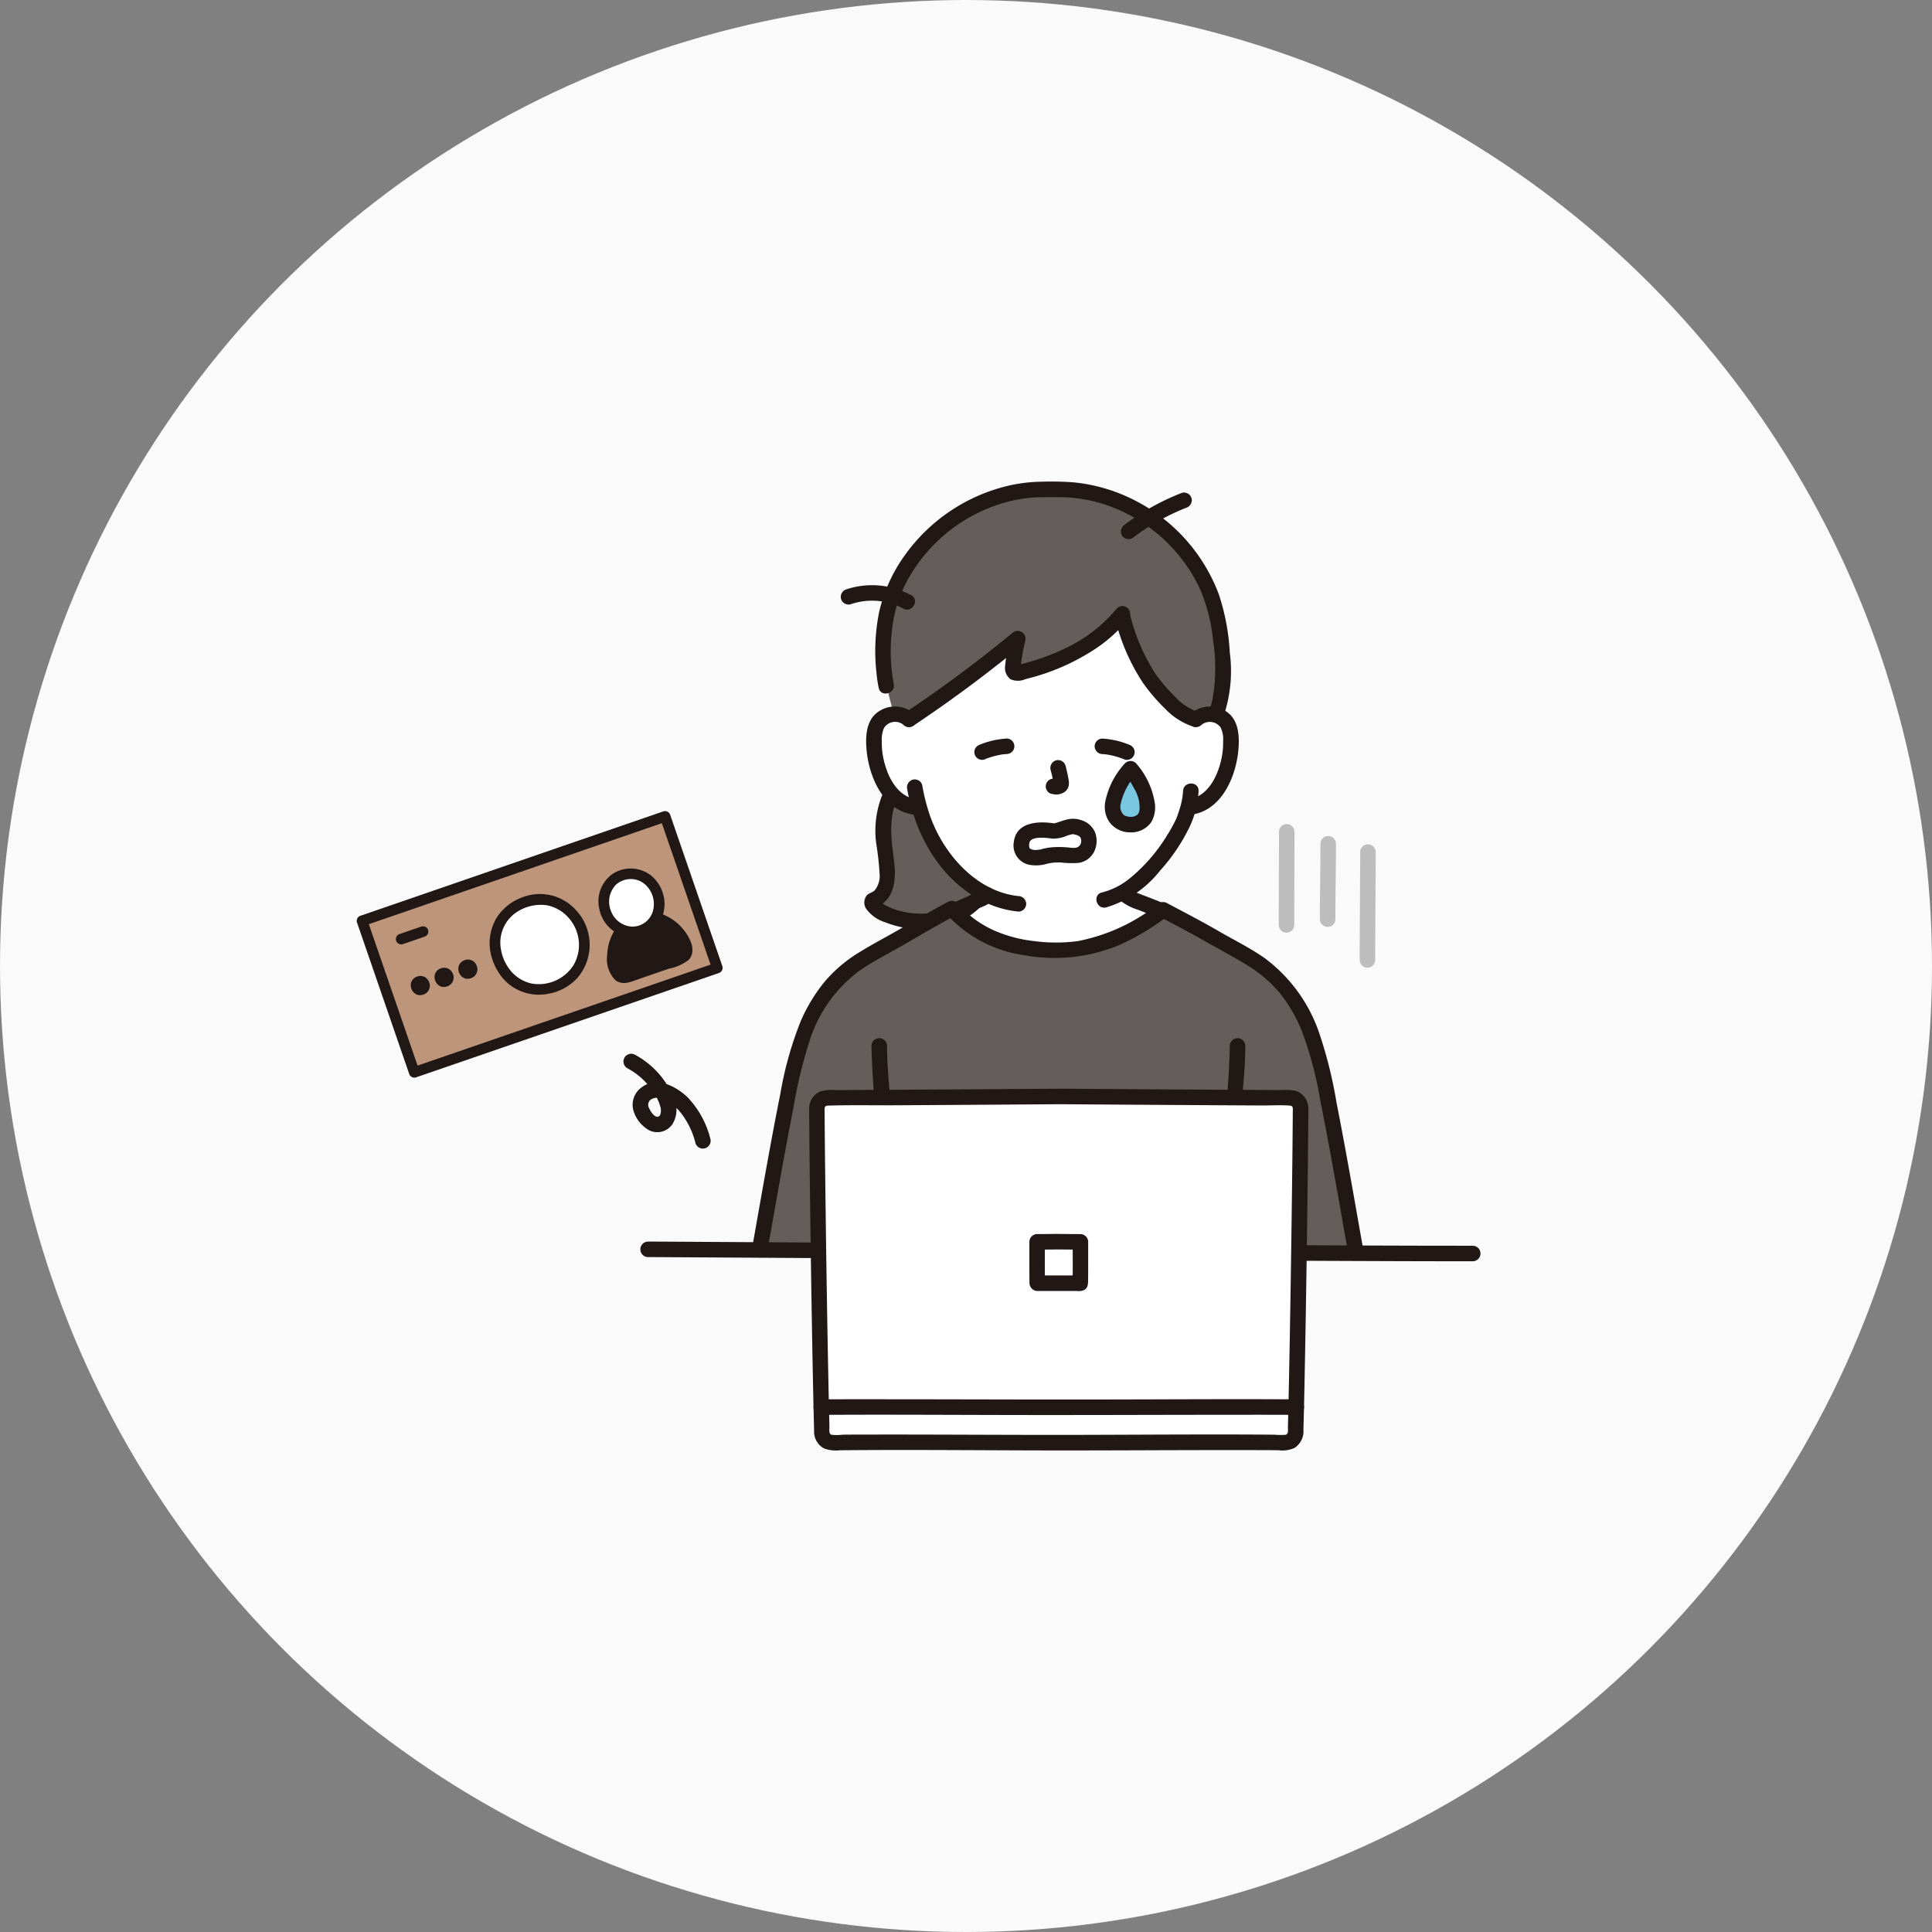 <svg xmlns="http://www.w3.org/2000/svg" width="182" height="182" viewBox="0 0 182 182">
  <rect x="0" y="0" width="182" height="182" fill="#808080" stroke="none"/>
  <g id="グループ_1243" data-name="グループ 1243" transform="translate(0 -0.001)">
    <circle id="楕円形_47" data-name="楕円形 47" cx="91" cy="91" r="91" transform="translate(0 0.001)" fill="#fafafa"/>
    <g id="c" transform="translate(-139.511 -6.932)">
      <g id="d" transform="translate(172.982 52.298)">
        <path id="パス_7992" data-name="パス 7992" d="M300.585,98.351a2.015,2.015,0,0,1,1.612-.472,1.9,1.9,0,0,1,1.368.909,2.693,2.693,0,0,1,.282,1.082,8.058,8.058,0,0,1-.822,4.273,5.124,5.124,0,0,1-1.325,1.739,3.4,3.4,0,0,1-1.579.712l-.271.042c-.129.485-.275.894-.347,1.111a16.633,16.633,0,0,1-5.747,6.863,1.84,1.84,0,0,0,1.033.769c.083.03,2.313.9,2.574,1.013-3.041,2.211-5.922,3.657-9.58,3.694-4,.041-7.586-1.026-9.99-3.694l.212-.09c.156-.067,2.008-.893,2.092-.923a2.083,2.083,0,0,0,.827-.5,11.908,11.908,0,0,1-3.788-3.105,13.7,13.7,0,0,1-2.612-5.1l-.515-.079a3.394,3.394,0,0,1-1.579-.712,5.125,5.125,0,0,1-1.325-1.739,8.062,8.062,0,0,1-.822-4.273,2.682,2.682,0,0,1,.282-1.082,1.9,1.9,0,0,1,1.368-.909,2.015,2.015,0,0,1,1.612.472s-2.4-12.039,12.63-12.039S300.585,98.35,300.585,98.35Z" transform="translate(-221.389 -75.951)" fill="#fff"/>
        <path id="パス_7994" data-name="パス 7994" d="M275.568,160.744a6.285,6.285,0,0,0,4.209-2.271l.248-.4a12.284,12.284,0,0,1-3.309-2.847,13.705,13.705,0,0,1-2.613-5.1l-.515-.079a3.394,3.394,0,0,1-1.579-.712,4.179,4.179,0,0,1-.549-.539,6.712,6.712,0,0,0-.679,2.245,10.965,10.965,0,0,0-.076,1.5c0,.1.006.2.011.306.059,1.091.314,2.2.368,3.29.055,1.184-.253,2.35-1.383,2.734-.045.015-.054.16-.052.2a.516.516,0,0,0,.091.253,1.747,1.747,0,0,0,.579.508,8.035,8.035,0,0,0,5.25.918Z" transform="translate(-220.968 -119.406)" fill="#645d5c"/>
        <path id="パス_7995" data-name="パス 7995" d="M304.719,67.493c-.051-.3-.1-.572-.154-.82a16.138,16.138,0,0,0-31.158,0,19.541,19.541,0,0,0,.011,6.5l.695,2.722a2,2,0,0,1,1.439.488c2.868-1.99,7.733-5.446,10.253-7.612-.207,1.286-.944,3.473-.016,3.248,3.873-.9,7.584-2.705,9.829-5.526a27.183,27.183,0,0,0,1.829,4.9c.813,1.392,3.168,4.523,5.147,4.991a2.015,2.015,0,0,1,1.612-.472,1.958,1.958,0,0,1,.251.055c1.008-2.336.669-6.108.263-8.476Z" transform="translate(-223.397 -53.986)" fill="#645d5c"/>
        <path id="パス_7996" data-name="パス 7996" d="M272.386,71.352a16.911,16.911,0,0,1-.145-5.22,12.466,12.466,0,0,1,1.694-4.983,15.191,15.191,0,0,1,8.45-6.732,13.689,13.689,0,0,1,2.677-.573c.95-.1,1.9-.069,2.857-.075a13.965,13.965,0,0,1,5.434,1.092,15.162,15.162,0,0,1,7.823,7.42,15.94,15.94,0,0,1,1.281,4.87,17.029,17.029,0,0,1-.04,5.671,7.278,7.278,0,0,1-.386,1.241.735.735,0,0,0,.51.9.75.75,0,0,0,.9-.51,13.227,13.227,0,0,0,.609-6.006,21.071,21.071,0,0,0-1.028-5.5,16.37,16.37,0,0,0-7.827-8.827,16.019,16.019,0,0,0-5.8-1.742,27.713,27.713,0,0,0-3.022-.069,15.159,15.159,0,0,0-3.066.351,16.69,16.69,0,0,0-9.879,6.586,14.667,14.667,0,0,0-2.423,5.388,18.657,18.657,0,0,0-.22,5.887,10.922,10.922,0,0,0,.19,1.22c.207.917,1.617.529,1.41-.389h0Z" transform="translate(-221.667 -52.298)" fill="#211715"/>
        <path id="パス_7997" data-name="パス 7997" d="M344.737,92.609a19.362,19.362,0,0,0,2.6,6.022,17.422,17.422,0,0,0,2.161,2.518,6.35,6.35,0,0,0,2.664,1.659.732.732,0,0,0,.389-1.41,5.234,5.234,0,0,1-2.171-1.429,15.949,15.949,0,0,1-1.887-2.225,18.2,18.2,0,0,1-2.35-5.524.732.732,0,0,0-1.41.389h0Z" transform="translate(-273.164 -79.704)" fill="#211715"/>
        <path id="パス_7998" data-name="パス 7998" d="M298.982,91.025a13.831,13.831,0,0,1-4.7,3.685,19.979,19.979,0,0,1-2.855,1.155q-.773.249-1.562.445a2.142,2.142,0,0,0-.365.088c-.122.057-.022-.01.024,0a.864.864,0,0,1,.2.059c-.043-.024.264.236.164.155-.048-.039.021.052.028.063-.034-.053.023-.058-.008-.014s0,.006,0-.059a20.617,20.617,0,0,1,.446-2.542.738.738,0,0,0-1.222-.711,123.489,123.489,0,0,1-10.1,7.5.75.75,0,0,0-.262,1,.738.738,0,0,0,1,.262,127.183,127.183,0,0,0,10.4-7.727l-1.222-.711a19.282,19.282,0,0,0-.5,2.826,1.337,1.337,0,0,0,.508,1.2,1.729,1.729,0,0,0,1.421-.01,20.774,20.774,0,0,0,6.71-2.937,13.64,13.64,0,0,0,2.933-2.694.754.754,0,0,0,0-1.034.736.736,0,0,0-1.034,0h0Z" transform="translate(-227.24 -79.082)" fill="#211715"/>
        <path id="パス_7999" data-name="パス 7999" d="M269.163,146.743a9.092,9.092,0,0,0-.781,5.114,26.766,26.766,0,0,1,.313,2.806,2.156,2.156,0,0,1-.458,1.562c-.217.215-.538.251-.744.47a1.088,1.088,0,0,0-.093,1.225,3.449,3.449,0,0,0,1.827,1.317,9.107,9.107,0,0,0,5.134.48,6.782,6.782,0,0,0,4.385-2.562.738.738,0,0,0-.262-1,.746.746,0,0,0-1,.262,5.829,5.829,0,0,1-4.342,1.99,7.851,7.851,0,0,1-2.733-.295,5.81,5.81,0,0,1-1.071-.427,3.3,3.3,0,0,1-.5-.3c-.181-.142-.076-.15-.124.019l-.188.323.028-.032-.323.188c1.932-.708,2.043-2.753,1.816-4.514-.256-1.981-.558-4.029.378-5.892.421-.839-.839-1.58-1.262-.738h0Z" transform="translate(-219.305 -117.72)" fill="#211715"/>
        <path id="パス_8000" data-name="パス 8000" d="M367.636,123.6a1.249,1.249,0,0,1,1.8.243,2.528,2.528,0,0,1,.238,1.291,7.009,7.009,0,0,1-.105,1.394c-.314,1.711-1.211,3.76-3.112,4.094a.737.737,0,0,0-.51.9.748.748,0,0,0,.9.51c2.709-.476,4.009-3.52,4.253-5.968.12-1.2.094-2.723-.915-3.56a2.765,2.765,0,0,0-3.585.063.737.737,0,0,0,0,1.034.747.747,0,0,0,1.034,0h0Z" transform="translate(-287.923 -100.682)" fill="#211715"/>
        <path id="パス_8001" data-name="パス 8001" d="M347.2,146.371a6.746,6.746,0,0,1-.321,1.69c-.062.207-.13.412-.2.616-.022.066-.165.412-.066.2a14.284,14.284,0,0,1-.9,1.646,15.865,15.865,0,0,1-3.555,4.1,6.719,6.719,0,0,1-2.6,1.313c-.916.212-.528,1.622.389,1.41a10.165,10.165,0,0,0,5.071-3.448,17.539,17.539,0,0,0,2.813-4.173,9.022,9.022,0,0,0,.832-3.347c.034-.941-1.428-.94-1.462,0h0Z" transform="translate(-269.223 -117.228)" fill="#211715"/>
        <path id="パス_8002" data-name="パス 8002" d="M272.368,122.564a2.765,2.765,0,0,0-3.585-.063c-1.009.839-1.035,2.356-.915,3.56.244,2.448,1.544,5.492,4.253,5.968a.752.752,0,0,0,.9-.51.737.737,0,0,0-.51-.9c-1.9-.334-2.8-2.383-3.112-4.094a6.988,6.988,0,0,1-.105-1.394,2.728,2.728,0,0,1,.21-1.244,1.244,1.244,0,0,1,1.832-.29.75.75,0,0,0,1.034,0,.737.737,0,0,0,0-1.034h0Z" transform="translate(-219.696 -100.681)" fill="#211715"/>
        <path id="パス_8003" data-name="パス 8003" d="M280.5,145.349c.74,4.262,3.059,8.439,7.009,10.494a9.613,9.613,0,0,0,3.465,1.034.736.736,0,0,0,.731-.731.748.748,0,0,0-.731-.731c-3.979-.417-7.086-4-8.336-7.587a18.083,18.083,0,0,1-.728-2.868.737.737,0,0,0-.9-.51.748.748,0,0,0-.51.9h0Z" transform="translate(-228.505 -116.367)" fill="#211715"/>
        <path id="パス_8004" data-name="パス 8004" d="M323.832,139.364a12.232,12.232,0,0,1,.288,1.315l-.026-.194a.806.806,0,0,1,0,.182l.026-.194a.415.415,0,0,1-.02.082l.074-.175a.307.307,0,0,1-.029.052l.114-.148a.282.282,0,0,1-.043.042l.148-.114a.825.825,0,0,1-.1.055l.175-.074a.752.752,0,0,1-.175.051l.194-.026a.708.708,0,0,1-.165,0l.194.026c-.062-.008-.123-.024-.185-.032a.555.555,0,0,0-.292-.013.541.541,0,0,0-.272.087.731.731,0,0,0-.262,1,.7.7,0,0,0,.437.336c.147.02.288.057.438.063a1.407,1.407,0,0,0,.651-.156.952.952,0,0,0,.524-.626,1.552,1.552,0,0,0-.006-.668c-.072-.424-.169-.843-.278-1.259a.731.731,0,0,0-.9-.51.745.745,0,0,0-.51.9h0Z" transform="translate(-258.334 -112.202)" fill="#211715"/>
        <path id="パス_8005" data-name="パス 8005" d="M296.424,177.987c-.035.035-.071.067-.108.1-.089.08.154-.106-.009,0a2.753,2.753,0,0,1-.31.171q-.107.047.038-.015l-.1.037-.017.007c-.08.031-.159.067-.238.1-.217.094-.432.189-.647.285-.455.2-.907.408-1.365.6a.73.73,0,0,0-.336.437.746.746,0,0,0,.074.563.737.737,0,0,0,.437.336.856.856,0,0,0,.563-.074c.466-.2.927-.411,1.391-.616l.643-.283c.1-.043-.223.087-.116.049a4.3,4.3,0,0,0,.494-.21,2.528,2.528,0,0,0,.639-.462.731.731,0,1,0-1.034-1.034h0Z" transform="translate(-237.423 -139.56)" fill="#211715"/>
        <path id="パス_8006" data-name="パス 8006" d="M346.267,179.3a5.117,5.117,0,0,0,1.552.786q.78.3,1.559.612l.323.129.119.048c.137.055-.13-.056-.1-.041a.751.751,0,0,0,1-.262.739.739,0,0,0-.262-1c-.868-.378-1.761-.7-2.643-1.047l-.146-.056c-.014-.005-.073-.019-.081-.031.014.022.12.056.025.009-.052-.026-.1-.051-.155-.079s-.093-.054-.138-.084c-.018-.012-.035-.027-.054-.038-.075-.047.142.116.032.022a.731.731,0,1,0-1.034,1.034h0Z" transform="translate(-274.104 -139.753)" fill="#211715"/>
        <path id="パス_8007" data-name="パス 8007" d="M234.91,216.48c.747-4.2,2.34-13.473,3.339-17.659a16.566,16.566,0,0,1,4.23-8.073A28.151,28.151,0,0,1,248,187.2c1.746-1.018,3.229-1.9,5.022-2.852,2.405,2.83,6.081,3.958,10.188,3.916,3.714-.038,6.627-1.528,9.715-3.8,1.742.924,3.318,1.74,5.023,2.734a28.141,28.141,0,0,1,5.517,3.546,16.567,16.567,0,0,1,4.23,8.073c1,4.186,2.592,13.457,3.339,17.659" transform="translate(-196.81 -144.131)" fill="#645d5c"/>
        <path id="パス_8008" data-name="パス 8008" d="M233.971,215.018c.8-4.479,1.565-8.964,2.442-13.428a45.39,45.39,0,0,1,1.552-6.452,13.153,13.153,0,0,1,4.746-6.623c1.357-.931,2.843-1.658,4.262-2.486,1.578-.921,3.154-1.845,4.768-2.7l-.886-.114a12.092,12.092,0,0,0,7.263,3.867,15.943,15.943,0,0,0,9.012-.944,23.246,23.246,0,0,0,4.513-2.689h-.738c1.426.756,2.858,1.5,4.263,2.3,1.3.736,2.626,1.438,3.9,2.216a12.26,12.26,0,0,1,3.214,2.724,14.38,14.38,0,0,1,2.043,3.528,34.585,34.585,0,0,1,1.743,6.551c.478,2.379.916,4.766,1.347,7.154.427,2.367.84,4.736,1.26,7.1a.737.737,0,0,0,.9.51.747.747,0,0,0,.51-.9c-.807-4.545-1.587-9.1-2.481-13.626a41.547,41.547,0,0,0-1.641-6.6,14.665,14.665,0,0,0-5.08-7c-1.371-.976-2.893-1.717-4.347-2.559-1.607-.931-3.255-1.789-4.9-2.659a.726.726,0,0,0-.738,0,17.527,17.527,0,0,1-7.665,3.575,15.723,15.723,0,0,1-4.228-.014,12.81,12.81,0,0,1-3.689-1,9.9,9.9,0,0,1-3.435-2.564.741.741,0,0,0-.886-.114c-1.444.768-2.858,1.589-4.27,2.414-1.308.764-2.657,1.46-3.948,2.252a13.388,13.388,0,0,0-3.377,2.825,15.705,15.705,0,0,0-2.277,3.749,33.419,33.419,0,0,0-1.915,6.832c-.489,2.422-.936,4.852-1.375,7.284-.434,2.4-.853,4.808-1.28,7.212a.752.752,0,0,0,.51.9.737.737,0,0,0,.9-.51h0Z" transform="translate(-195.166 -142.474)" fill="#211715"/>
        <path id="パス_8009" data-name="パス 8009" d="M377.941,225.238a80.529,80.529,0,0,1-.665,8.568,33.313,33.313,0,0,0-.367,3.878c.012,1.4.133,2.789.241,4.181.158,2.026.27,4.052.273,6.085a.731.731,0,0,0,1.462,0c0-1.835-.089-3.665-.227-5.494-.108-1.43-.243-2.86-.279-4.294a28.137,28.137,0,0,1,.3-3.847c.17-1.52.327-3.042.46-4.566.131-1.5.258-3,.261-4.51a.731.731,0,0,0-1.462,0h0Z" transform="translate(-295.56 -172.074)" fill="#211715"/>
        <path id="パス_8010" data-name="パス 8010" d="M269.463,225.238a80.537,80.537,0,0,0,.665,8.569,33.319,33.319,0,0,1,.367,3.878c-.012,1.4-.133,2.789-.241,4.181-.158,2.026-.27,4.052-.273,6.085a.731.731,0,0,0,1.462,0c0-1.835.089-3.665.227-5.494.108-1.43.243-2.86.279-4.294a28.146,28.146,0,0,0-.3-3.847c-.17-1.52-.327-3.042-.46-4.566-.131-1.5-.258-3-.261-4.51a.731.731,0,0,0-1.462,0Z" transform="translate(-220.839 -172.074)" fill="#211715"/>
        <path id="パス_8011" data-name="パス 8011" d="M276.453,287.754q-2.557,0-5.113-.005-3.658-.009-7.315-.025-4.481-.018-8.961-.041l-9.962-.052-10.3-.058-10.107-.059-9.215-.055-7.784-.047L202,287.378q-1.488-.009-2.976-.016h-.25a.731.731,0,0,0,0,1.462c.746,0,1.492.007,2.238.011l5.071.03,7.33.044,8.953.054,9.914.058,10.342.059,10.069.053q4.632.023,9.264.044,3.9.017,7.8.03,2.844.009,5.689.01h1.011a.731.731,0,0,0,0-1.462h0Z" transform="translate(-171.191 -215.767)" fill="#211715"/>
        <path id="パス_8012" data-name="パス 8012" d="M275.377,242.484c-9.3.067-18.554.121-21.84.132a.944.944,0,0,0-.942.949c.019,5.339.277,23.815.473,30.606a.946.946,0,0,0,.962.918c2.97-.046,12.167-.018,21.347.014,9.179-.031,18.377-.06,21.346-.014a.946.946,0,0,0,.962-.918c.2-6.791.454-25.267.473-30.606a.945.945,0,0,0-.942-.949C293.931,242.605,284.677,242.551,275.377,242.484Z" transform="translate(-209.109 -184.559)" fill="#fff"/>
        <path id="パス_8013" data-name="パス 8013" d="M273.709,240.083q-9.765.07-19.53.122l-1.459.007a4.138,4.138,0,0,0-1.436.115,1.731,1.731,0,0,0-1.088,1.7c0,.314,0,.627.005.941q.019,2.749.054,5.5.087,7.359.215,14.717.058,3.291.129,6.582.028,1.253.062,2.506a1.8,1.8,0,0,0,.941,1.7,3.232,3.232,0,0,0,1.488.168c5.966-.056,11.933-.006,17.9.013,6.811.023,13.622-.04,20.434-.027,1,0,2,0,2.995.014a2.79,2.79,0,0,0,1.482-.211,1.863,1.863,0,0,0,.856-1.716c.052-1.882.091-3.764.127-5.647q.143-7.378.235-14.758.042-3.238.076-6.475.012-1.224.021-2.449c0-.308.009-.617,0-.925a1.713,1.713,0,0,0-1.227-1.685,5.363,5.363,0,0,0-1.365-.065l-1.476-.007-3.849-.021q-5.02-.029-10.039-.063l-5.556-.039a.731.731,0,0,0,0,1.462q9.568.069,19.137.121c.875,0,1.776-.055,2.649.012.336.026.265.319.263.588q0,.5-.006.991-.02,2.737-.056,5.475-.085,7.131-.209,14.262-.056,3.217-.125,6.433-.028,1.26-.061,2.521c-.007.273.085.693-.247.741a7.353,7.353,0,0,1-1.058-.012c-5.856-.045-11.714,0-17.571.016-6.663.022-13.327-.037-19.99-.028-1.028,0-2.056,0-3.085.012a4.418,4.418,0,0,1-1.046.007c-.285-.079-.187-.589-.194-.828-.05-1.866-.088-3.732-.124-5.6q-.138-7.152-.228-14.3-.042-3.161-.075-6.323-.012-1.231-.022-2.462,0-.476-.006-.952c0-.307-.045-.528.319-.54,2.157-.07,4.325-.02,6.482-.033q4.957-.028,9.913-.062l5.335-.037a.731.731,0,0,0,0-1.462Z" transform="translate(-207.441 -182.888)" fill="#211715"/>
        <path id="パス_8014" data-name="パス 8014" d="M253.947,338.544c3.565-.022,15.011,0,22.37.026,7.359-.025,18.806-.048,22.37-.026" transform="translate(-210.049 -251.355)" fill="#bdbdbd"/>
        <path id="パス_8015" data-name="パス 8015" d="M252.335,337.589c5.709-.036,11.42,0,17.129.01,6.465.017,12.93-.01,19.4-.017,2.739,0,5.477-.01,8.216.007a.731.731,0,0,0,0-1.462c-5.709-.036-11.42,0-17.129.01-6.465.017-12.93-.01-19.4-.017-2.738,0-5.477-.01-8.216.007a.731.731,0,0,0,0,1.462Z" transform="translate(-208.437 -249.669)" fill="#211715"/>
        <path id="パス_8016" data-name="パス 8016" d="M321.065,285c-.679.006-1.358.016-2.038.016a.742.742,0,0,0-.731.731q0,1.069,0,2.138c0,.418,0,.837.005,1.256,0,.15,0,.3.006.452a.763.763,0,0,0,.8.788c1.221,0,2.442-.009,3.663,0a1.36,1.36,0,0,0,.691-.094c.337-.178.362-.545.367-.878.005-.392.006-.784.007-1.176q0-1.241,0-2.483a.742.742,0,0,0-.731-.731c-.679,0-1.358-.01-2.038-.016a.731.731,0,0,0,0,1.462c.679.006,1.358.016,2.038.016l-.731-.731c.005,1.3.023,2.6-.01,3.9l.1-.369h0l.631-.362c-.224-.021-.455-.006-.68-.006-.45,0-.9,0-1.348,0s-.878,0-1.317,0c-.235,0-.477-.015-.711.006l.631.362h0l.1.369c-.032-1.3-.015-2.6-.01-3.9l-.731.731c.679,0,1.358-.01,2.038-.016a.731.731,0,0,0,0-1.462Z" transform="translate(-254.797 -214.129)" fill="#211715"/>
        <path id="パス_8018" data-name="パス 8018" d="M339.212,133.239q.233.016.466.046l-.194-.026a7.4,7.4,0,0,1,1.843.5.731.731,0,0,0,.563-.074.731.731,0,0,0,.262-1,.861.861,0,0,0-.437-.336,7.956,7.956,0,0,0-2.5-.569.735.735,0,0,0-.731.731.749.749,0,0,0,.731.731Z" transform="translate(-268.836 -107.569)" fill="#211715"/>
        <path id="パス_8019" data-name="パス 8019" d="M304.311,131.777a7.956,7.956,0,0,0-2.5.569.8.8,0,0,0-.437.336.731.731,0,0,0,.262,1,.7.7,0,0,0,.563.074,7.383,7.383,0,0,1,1.843-.5l-.194.026q.232-.03.466-.046a.777.777,0,0,0,.517-.214.731.731,0,0,0-.517-1.248Z" transform="translate(-242.959 -107.569)" fill="#211715"/>
        <path id="パス_8020" data-name="パス 8020" d="M345.66,146.389a2.378,2.378,0,0,1-.756-.171,1.689,1.689,0,0,1-.866-1.584,6.837,6.837,0,0,1,1.7-3.5,7.764,7.764,0,0,1,1.534,3.046c.131,1.087,0,1.85-1.066,2.17A1.591,1.591,0,0,1,345.66,146.389Z" transform="translate(-272.698 -114.073)" fill="#79c6e0"/>
        <path id="パス_8021" data-name="パス 8021" d="M344.025,143.992a1.734,1.734,0,0,1-.358-.072,1.318,1.318,0,0,1-.143-.048c.122.052-.017-.018-.039-.033-.06-.043.045.059-.042-.033-.011-.012-.132-.141-.081-.079s-.062-.1-.062-.1c-.024-.039-.044-.081-.067-.12-.1-.176.016.061-.02-.044-.018-.052-.036-.105-.05-.159s-.02-.106-.034-.157c-.026-.091-.005.149,0-.016,0-.037,0-.075,0-.113,0-.006.016-.173.006-.1s.018-.1.021-.119c.012-.062.025-.124.04-.185a6.4,6.4,0,0,1,1.424-2.64h-1.034c.124.154-.088-.124.037.047.04.054.08.108.118.163q.1.147.2.3.233.358.437.734a4.189,4.189,0,0,1,.539,1.4c.012.068-.009-.107,0,.037.005.071.013.141.017.212.007.121.011.242.006.363,0,.052-.006.1-.009.154-.011.184.041-.132-.008.038-.016.053-.03.109-.043.162-.029.128.047-.063,0,0a1.044,1.044,0,0,0-.064.117c-.065.132.094-.079-.016.023-.041.038-.078.078-.121.115.077-.067.045-.031-.02.005-.046.026-.092.051-.139.076-.161.084.107-.019-.083.03a1.152,1.152,0,0,1-.426.041.731.731,0,0,0,0,1.462,2.319,2.319,0,0,0,2.036-.969,2.765,2.765,0,0,0,.33-1.795,7.371,7.371,0,0,0-1.768-3.745.734.734,0,0,0-1.034,0,7.46,7.46,0,0,0-1.87,3.651,2.567,2.567,0,0,0,.357,1.831,2.4,2.4,0,0,0,1.949,1.027.737.737,0,0,0,.731-.731.746.746,0,0,0-.731-.731Z" transform="translate(-271.063 -112.407)" fill="#211715"/>
        <path id="パス_8022" data-name="パス 8022" d="M320.994,159.744a2.3,2.3,0,0,0,.108-1.88,2.017,2.017,0,0,0-1.242-1.12,2.37,2.37,0,0,0-1.433-.07c-.446.108-.87.3-1.32.391h.389c-1.514-.26-3.788-.288-4.042,1.706a1.854,1.854,0,0,0,1.47,2.162,3.544,3.544,0,0,0,1.619-.09,4.619,4.619,0,0,1,1.35-.129,8.527,8.527,0,0,0,1.7.033,1.958,1.958,0,0,0,1.4-1c.449-.827-.812-1.566-1.262-.738-.2.361-.554.35-.946.313a8.817,8.817,0,0,0-1.7-.043,5.927,5.927,0,0,0-.837.132,2.639,2.639,0,0,1-.714.126,1,1,0,0,1-.513-.108c-.083-.052-.041-.033-.083-.077-.084-.089.02.083-.006-.013a1.537,1.537,0,0,1-.041-.177c.014.1,0-.182.006-.209,0,.055.028-.135.043-.174a1.006,1.006,0,0,1,.076-.125c-.088.145.039-.03.083-.073.072-.069-.1.062-.014.013.025-.013.048-.032.073-.045l.105-.055c-.029.015-.133.041,0,0,.075-.022.148-.047.225-.064.046-.011.093-.02.139-.028.127-.023-.171.008.068-.008a6.054,6.054,0,0,1,1.36.071,3.224,3.224,0,0,0,1.433-.289c.109-.034.22-.066.331-.093.053-.013.105-.024.158-.034.129-.026-.006,0,.062,0,.024,0,.165.007.062,0s.132.037.131.037c.055.015.109.031.163.049.01,0,.119.046.056.017a1.22,1.22,0,0,1,.142.076c.085.053.028.013.071.054a.449.449,0,0,1,.1.159.792.792,0,0,1-.03.574.752.752,0,0,0,.262,1,.738.738,0,0,0,1-.262Z" transform="translate(-251.419 -124.83)" fill="#211715"/>
        <path id="パス_8031" data-name="パス 8031" d="M395.46,159.035c0,2.92-.021,5.84-.021,8.76a.731.731,0,0,0,1.462,0c0-2.92.021-5.84.021-8.76a.731.731,0,0,0-1.462,0Z" transform="translate(-308.446 -126.034)" fill="#bdbdbd"/>
        <path id="パス_8032" data-name="パス 8032" d="M408.2,162.72c.007,2.367-.058,4.733-.051,7.1a.731.731,0,0,0,1.462,0c-.007-2.367.058-4.733.051-7.1a.731.731,0,0,0-1.462,0Z" transform="translate(-317.283 -128.597)" fill="#bdbdbd"/>
        <path id="パス_8033" data-name="パス 8033" d="M420.509,165.291c0,3.385-.046,6.77-.047,10.155a.731.731,0,0,0,1.462,0c0-3.385.046-6.77.047-10.155a.731.731,0,0,0-1.462,0Z" transform="translate(-325.848 -130.385)" fill="#bdbdbd"/>
        <path id="パス_8034" data-name="パス 8034" d="M347.712,59.958a21.319,21.319,0,0,1,5.046-2.849.753.753,0,0,0,.51-.9.736.736,0,0,0-.9-.51,22.588,22.588,0,0,0-5.4,3,.755.755,0,0,0-.262,1,.736.736,0,0,0,1,.262h0Z" transform="translate(-274.492 -54.638)" fill="#211715"/>
        <path id="パス_8187" data-name="パス 8187" d="M.62,1.249A6.582,6.582,0,0,1,2.3,4.1a4.456,4.456,0,0,1,.222,1.663c-.029.253-.215.819-.569.669-.316-.134-.458-.772-.489-1.067a.613.613,0,0,1,.615-.686c.928-.09,1.654,1.075,2.011,1.777a7.473,7.473,0,0,1,.6,3.406.731.731,0,0,0,1.462,0,8.718,8.718,0,0,0-.929-4.378c-.746-1.3-2.184-2.72-3.825-2.133A2.022,2.022,0,0,0,0,5.148,3.153,3.153,0,0,0,.839,7.4a1.72,1.72,0,0,0,2.273.142,2.586,2.586,0,0,0,.864-2.372A8.054,8.054,0,0,0,1.654.216.731.731,0,0,0,.62,1.249h0Z" transform="translate(24.675 54.257) rotate(-17)" fill="#211715"/>
        <path id="パス_8036" data-name="パス 8036" d="M266.593,85.293a7.691,7.691,0,0,0-6.1-.556.748.748,0,0,0-.51.9.738.738,0,0,0,.9.51,6.2,6.2,0,0,1,4.973.408c.826.451,1.565-.811.738-1.262h0Z" transform="translate(-214.228 -74.587)" fill="#211715"/>
        <g id="グループ_1274" data-name="グループ 1274" transform="matrix(0.946, -0.326, 0.326, 0.946, 0, 41.069)">
          <path id="パス_8161" data-name="パス 8161" d="M0,0V15.087H30.175V0Z" transform="translate(0.502 0.504)" fill="#bd957a"/>
          <path id="パス_8162" data-name="パス 8162" d="M0,.5V15.59a.51.51,0,0,0,.5.5H30.678a.51.51,0,0,0,.5-.5V.5a.51.51,0,0,0-.5-.5H.5a.5.5,0,0,0,0,1.006H30.678l-.5-.5V15.59l.5-.5H.5l.5.5V.5A.5.5,0,0,0,0,.5Z" transform="translate(0 0)" fill="#211715"/>
          <path id="パス_8163" data-name="パス 8163" d="M8.136,2.835a6.424,6.424,0,0,0-.349-.806,4.8,4.8,0,0,0-.526-.713,1.67,1.67,0,0,0-.19-.2,5,5,0,0,0-.713-.54,5.114,5.114,0,0,0-.82-.36A1.941,1.941,0,0,0,5.2.122,6.71,6.71,0,0,0,4.238,0,5.74,5.74,0,0,0,3.23.108a2.115,2.115,0,0,0-.4.093,5,5,0,0,0-.861.374,4.118,4.118,0,0,0-1.3,1.259,1.663,1.663,0,0,0-.154.256,5.939,5.939,0,0,0-.342.833,3.978,3.978,0,0,0-.107.621c-.006.046-.008.091-.014.136A2.277,2.277,0,0,0,0,4.17,6.051,6.051,0,0,0,.13,5.263,4.751,4.751,0,0,0,.52,6.307a3.859,3.859,0,0,0,.661.93,1.646,1.646,0,0,0,.194.18,4.3,4.3,0,0,0,.717.522,4.492,4.492,0,0,0,1.774.493,4.632,4.632,0,0,0,1.353-.114,3.67,3.67,0,0,0,1.146-.458,5.264,5.264,0,0,0,.694-.524,1.755,1.755,0,0,0,.2-.2,4.055,4.055,0,0,0,1-1.955,4.545,4.545,0,0,0,.088-1.15,4.685,4.685,0,0,0-.214-1.2Z" transform="translate(11.41 3.821)" fill="#fff"/>
          <path id="パス_8164" data-name="パス 8164" d="M9.115,3.206A5.111,5.111,0,0,0,8.429,1.86a5.05,5.05,0,0,0-1-.994A4.645,4.645,0,0,0,4.508.006,4.874,4.874,0,0,0,1.8.924,4.713,4.713,0,0,0,.234,3.134,5.247,5.247,0,0,0,.14,5.9,4.428,4.428,0,0,0,1.556,8.313,4.785,4.785,0,0,0,2.831,9.1,5.008,5.008,0,0,0,4.1,9.41a4.794,4.794,0,0,0,2.919-.554,4.791,4.791,0,0,0,2.1-5.65C8.9,2.6,7.93,2.86,8.145,3.473A3.8,3.8,0,0,1,7.032,7.626a3.885,3.885,0,0,1-4.289.331,3.537,3.537,0,0,1-1.432-1.7,4.231,4.231,0,0,1-.249-2.207A3.445,3.445,0,0,1,3.808,1.106,4.1,4.1,0,0,1,6.5,1.459,3.653,3.653,0,0,1,8.145,3.473a.517.517,0,0,0,.619.351.507.507,0,0,0,.351-.619Z" transform="translate(10.915 3.319)" fill="#211715"/>
          <path id="パス_8165" data-name="パス 8165" d="M1.737.605A1.391,1.391,0,0,0,1.663.433,1.011,1.011,0,0,0,1.551.281.344.344,0,0,0,1.51.238,1.078,1.078,0,0,0,1.357.123,1.086,1.086,0,0,0,1.182.046.413.413,0,0,0,1.11.026,1.444,1.444,0,0,0,.905,0,1.234,1.234,0,0,0,.69.023a.446.446,0,0,0-.085.02,1.045,1.045,0,0,0-.184.08A.88.88,0,0,0,.143.392.366.366,0,0,0,.11.446,1.288,1.288,0,0,0,.037.624.839.839,0,0,0,.014.757c0,.01,0,.019,0,.029A.482.482,0,0,0,0,.891a1.275,1.275,0,0,0,.028.233,1.018,1.018,0,0,0,.083.223.824.824,0,0,0,.141.2.334.334,0,0,0,.041.038A.9.9,0,0,0,.447,1.7.96.96,0,0,0,.826,1.8a.988.988,0,0,0,.289-.024.784.784,0,0,0,.245-.1,1.126,1.126,0,0,0,.148-.112.382.382,0,0,0,.043-.043.868.868,0,0,0,.214-.417A.974.974,0,0,0,1.783.861,1,1,0,0,0,1.738.605Z" transform="translate(2.806 7.145)" fill="#211715"/>
          <path id="パス_8166" data-name="パス 8166" d="M1.737.605A1.39,1.39,0,0,0,1.663.433,1.012,1.012,0,0,0,1.551.281.343.343,0,0,0,1.51.238,1.078,1.078,0,0,0,1.357.123,1.086,1.086,0,0,0,1.182.046.413.413,0,0,0,1.11.026,1.444,1.444,0,0,0,.905,0,1.234,1.234,0,0,0,.69.023a.446.446,0,0,0-.085.02,1.045,1.045,0,0,0-.184.08A.88.88,0,0,0,.143.392.366.366,0,0,0,.11.446,1.288,1.288,0,0,0,.037.624.839.839,0,0,0,.014.757c0,.01,0,.019,0,.029A.482.482,0,0,0,0,.891a1.275,1.275,0,0,0,.028.233,1.018,1.018,0,0,0,.083.223.824.824,0,0,0,.141.2.334.334,0,0,0,.041.038A.9.9,0,0,0,.447,1.7.96.96,0,0,0,.826,1.8a.988.988,0,0,0,.289-.024.784.784,0,0,0,.245-.1,1.126,1.126,0,0,0,.148-.112.382.382,0,0,0,.043-.043.868.868,0,0,0,.214-.417A.973.973,0,0,0,1.783.861,1,1,0,0,0,1.738.605Z" transform="translate(5.175 7.145)" fill="#211715"/>
          <path id="パス_8167" data-name="パス 8167" d="M1.737.605A1.39,1.39,0,0,0,1.663.433,1.011,1.011,0,0,0,1.551.281.344.344,0,0,0,1.51.238,1.078,1.078,0,0,0,1.357.123,1.086,1.086,0,0,0,1.182.046.413.413,0,0,0,1.11.026,1.444,1.444,0,0,0,.905,0,1.234,1.234,0,0,0,.69.023a.446.446,0,0,0-.085.02,1.044,1.044,0,0,0-.184.08A.88.88,0,0,0,.143.392.366.366,0,0,0,.11.446,1.289,1.289,0,0,0,.037.624.84.84,0,0,0,.014.757c0,.01,0,.019,0,.029A.482.482,0,0,0,0,.891a1.275,1.275,0,0,0,.028.233,1.018,1.018,0,0,0,.083.223.824.824,0,0,0,.141.2.334.334,0,0,0,.041.038A.9.9,0,0,0,.447,1.7.96.96,0,0,0,.826,1.8a.988.988,0,0,0,.289-.024.784.784,0,0,0,.245-.1,1.127,1.127,0,0,0,.148-.112.383.383,0,0,0,.043-.043.868.868,0,0,0,.214-.417A.973.973,0,0,0,1.783.861,1,1,0,0,0,1.738.605Z" transform="translate(7.543 7.145)" fill="#211715"/>
          <path id="パス_8168" data-name="パス 8168" d="M5.41.006a3.239,3.239,0,0,1,.423.344,4.493,4.493,0,0,1,.664.809,4.233,4.233,0,0,1,.659,2.178.95.95,0,0,1-.893,1.013H.893A.95.95,0,0,1,0,3.338,4.228,4.228,0,0,1,.66,1.159,4.387,4.387,0,0,1,1.324.351,3.333,3.333,0,0,1,1.752,0" transform="translate(21.464 9.318)" fill="#211715"/>
          <path id="パス_8169" data-name="パス 8169" d="M5.668.96a3.624,3.624,0,0,1,1.306,1.8c.119.364.471,1.451-.133,1.595a1.872,1.872,0,0,1-.413.008H2.967c-.508,0-1.041.047-1.547,0-.615-.057-.389-.959-.29-1.341A3.7,3.7,0,0,1,2.518.954.517.517,0,0,0,2.7.266.507.507,0,0,0,2.011.085,4.793,4.793,0,0,0,.331,2.239,2.837,2.837,0,0,0,.283,4.765c.517.732,1.365.609,2.144.609H5.412A4.3,4.3,0,0,0,7.45,5.187c.912-.538.788-1.714.528-2.585A4.746,4.746,0,0,0,6.177.091c-.53-.374-1.033.5-.508.869h0Z" transform="translate(20.949 8.798)" fill="#211715"/>
          <path id="パス_8170" data-name="パス 8170" d="M.5,1.006H2.677a.509.509,0,0,0,.5-.5.512.512,0,0,0-.5-.5H.5A.509.509,0,0,0,0,.5a.512.512,0,0,0,.5.5h0Z" transform="translate(2.921 2.822)" fill="#211715"/>
          <path id="パス_8171" data-name="パス 8171" d="M4.826,1.345A2.534,2.534,0,0,0,3.8.3,2.59,2.59,0,0,0,2.788.01a2.793,2.793,0,0,0-.8.059A2.309,2.309,0,0,0,.675.876,3.081,3.081,0,0,0,.126,1.889,2.749,2.749,0,0,0,0,2.734a2.86,2.86,0,0,0,.4,1.5,2.593,2.593,0,0,0,.454.569,2.743,2.743,0,0,0,.915.565,2.633,2.633,0,0,0,1.515.039A2.374,2.374,0,0,0,4.5,4.624,2.744,2.744,0,0,0,4.9,4a3.225,3.225,0,0,0,.275-1.131,2.843,2.843,0,0,0-.344-1.528Z" transform="translate(22.455 4.409)" fill="#fff"/>
          <path id="パス_8172" data-name="パス 8172" d="M5.759,1.58A3.109,3.109,0,0,0,2.349.072a3.151,3.151,0,0,0-2.321,2.7A3.33,3.33,0,0,0,1.591,6.1a3.037,3.037,0,0,0,3.59-.437A3.5,3.5,0,0,0,5.759,1.58c-.3-.572-1.172-.065-.869.508A2.478,2.478,0,0,1,4.7,4.676a2.015,2.015,0,0,1-2.337.687A2.255,2.255,0,0,1,1,3.309,2.293,2.293,0,0,1,2.28,1.139a2.147,2.147,0,0,1,1.5-.026,2.056,2.056,0,0,1,1.111.975.5.5,0,0,0,.869-.508Z" transform="translate(21.956 3.922)" fill="#211715"/>
        </g>
      </g>
    </g>
  </g>
</svg>
